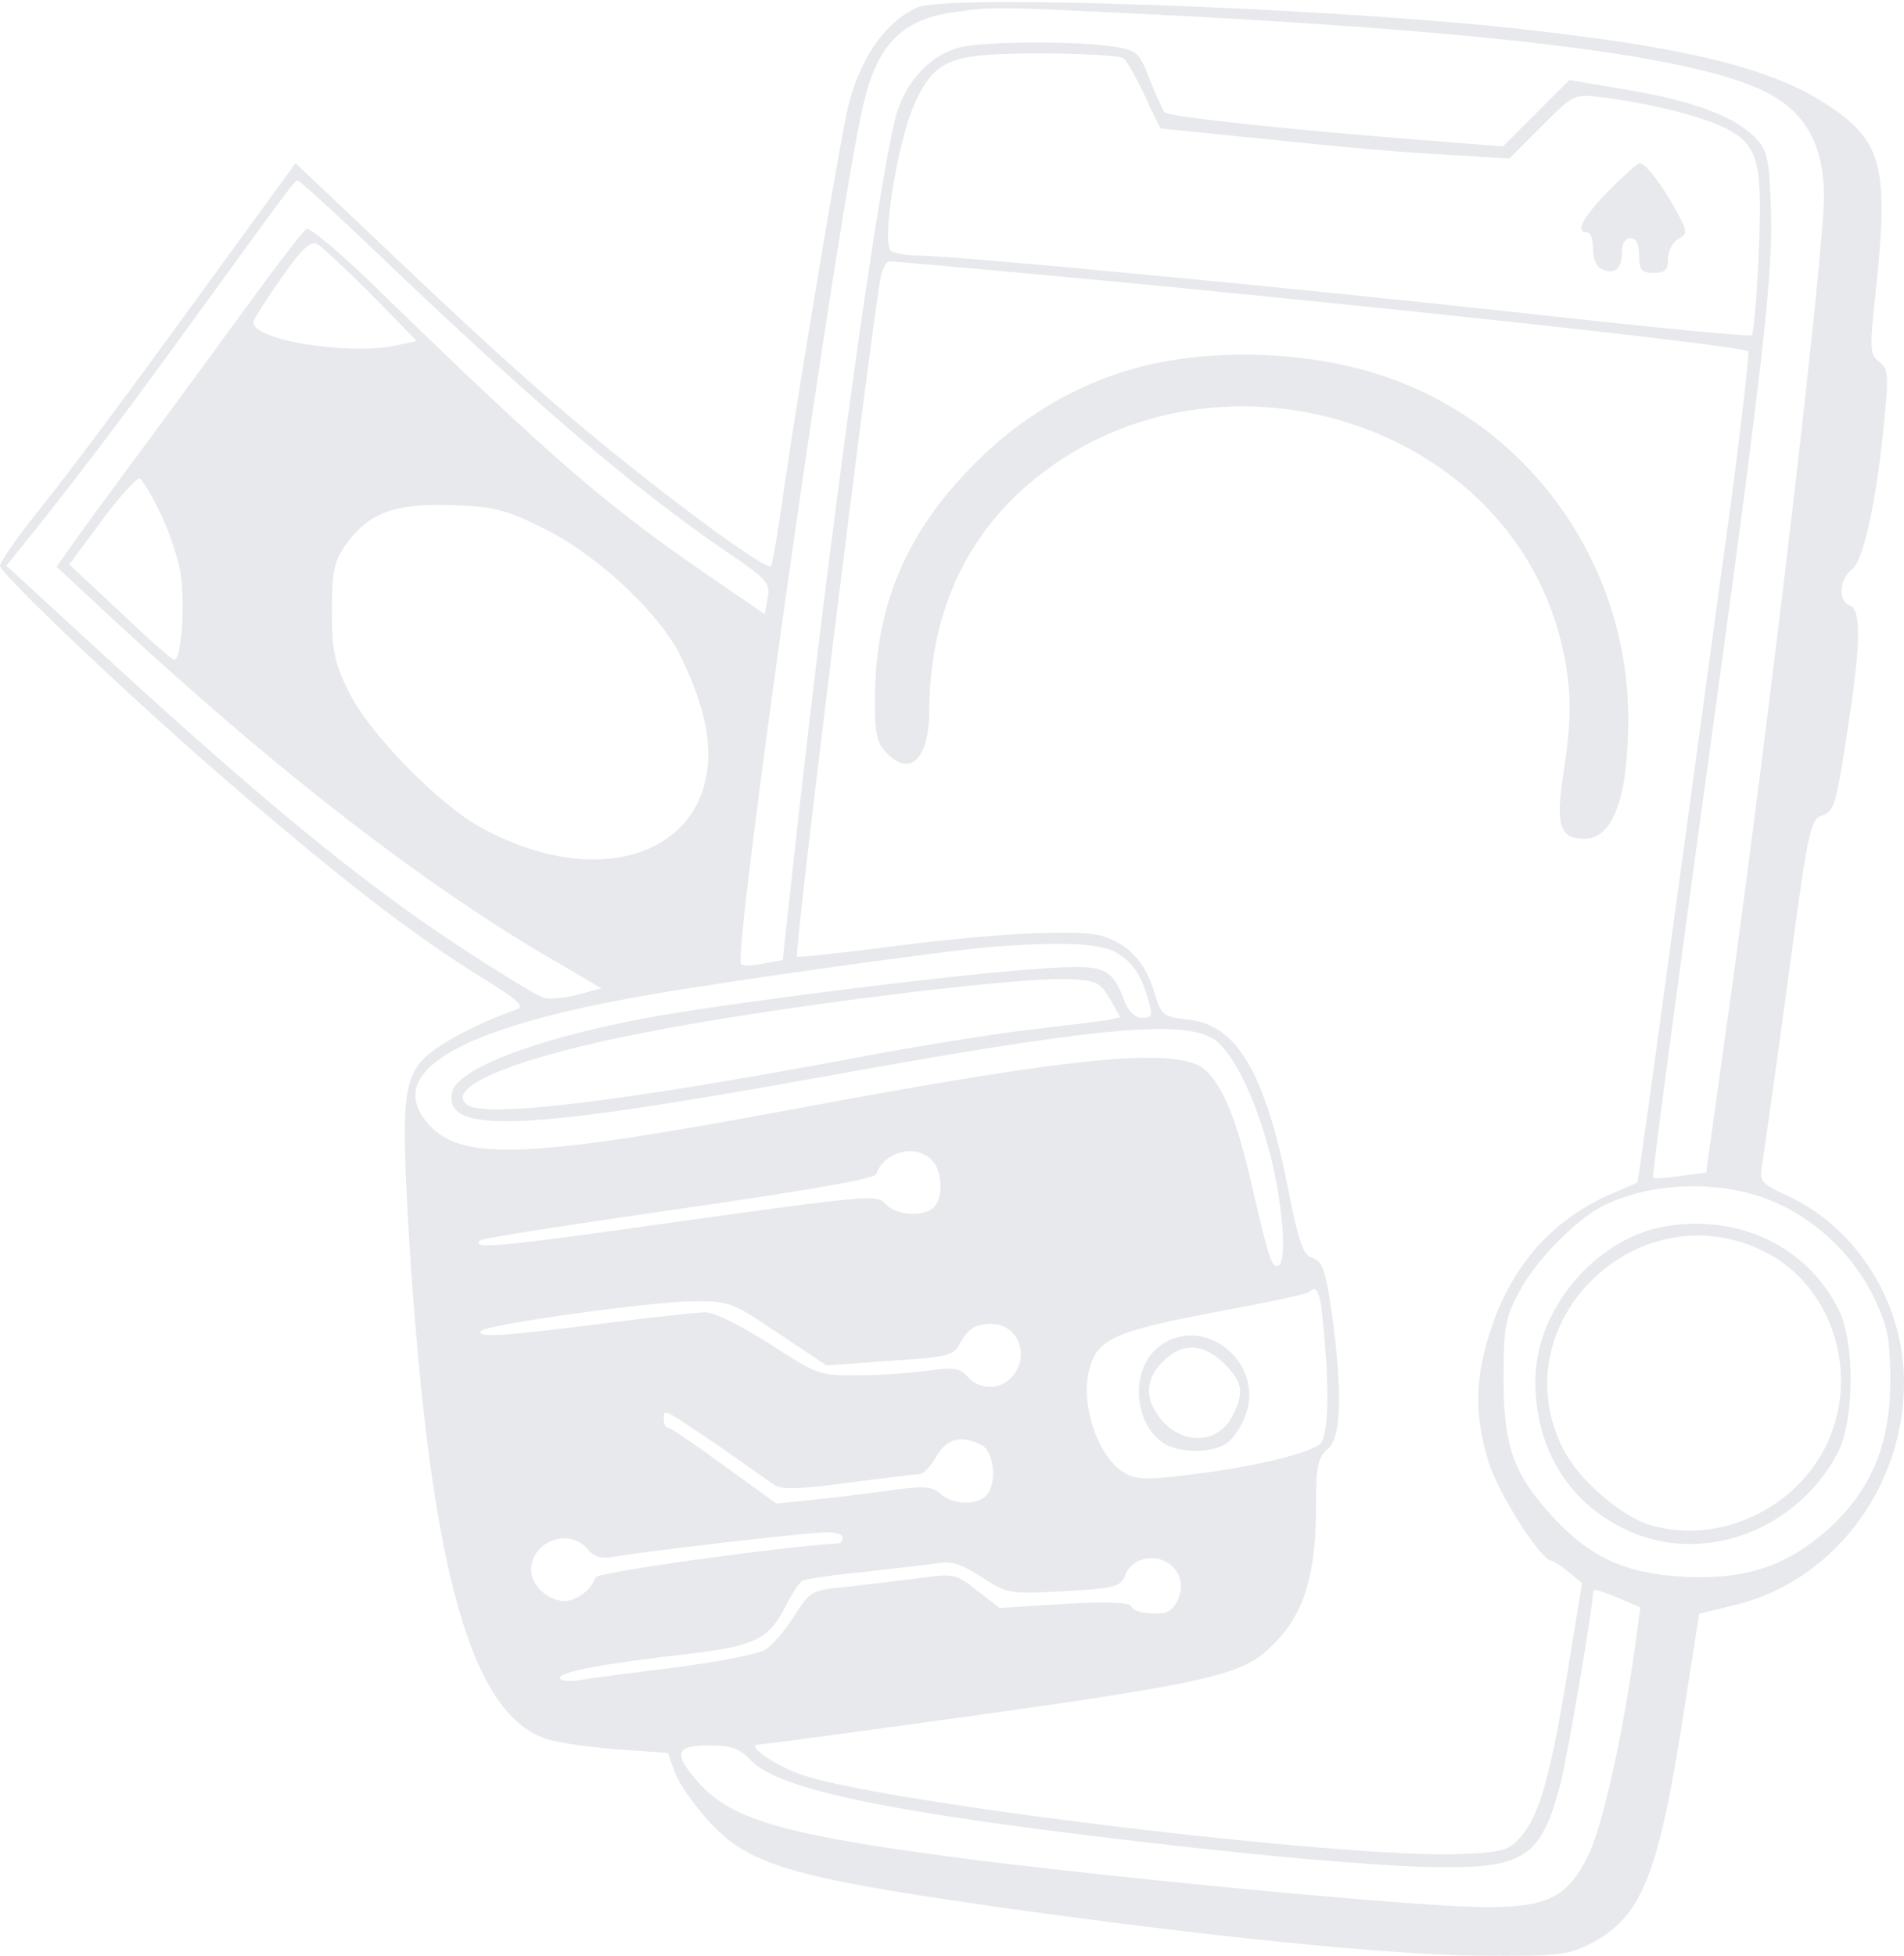 <svg width="150" height="154" viewBox="0 0 150 154" fill="none" xmlns="http://www.w3.org/2000/svg">
<path d="M72.299 0.571C69.844 1.663 67.934 4.3 66.888 8.074C66.342 10.12 63.205 28.764 61.795 38.267C61.34 41.632 60.84 44.496 60.749 44.587C60.431 44.86 55.338 41.268 49.427 36.539C43.561 31.855 38.787 27.581 29.147 18.396L23.281 12.849L15.096 24.08C10.595 30.309 5.366 37.312 3.456 39.676C1.546 42.041 0 44.224 0 44.542C0 45.178 10.458 55.091 17.734 61.366C27.192 69.505 32.421 73.552 38.15 77.099C40.924 78.827 41.379 79.282 40.651 79.509C37.65 80.555 34.467 82.237 33.421 83.329C31.739 85.057 31.602 87.012 32.239 97.698C33.876 123.616 37.104 135.211 43.243 136.985C44.107 137.257 46.562 137.576 48.7 137.758L52.61 138.03L53.156 139.531C53.428 140.349 54.611 142.032 55.748 143.305C58.931 146.852 62.159 147.807 78.665 150.171C95.126 152.49 109.449 153.945 116.633 153.991C122.908 154.036 123.59 153.945 125.409 152.99C129.456 150.853 130.729 147.488 132.821 133.711L133.867 127.072L136.822 126.344C144.871 124.344 150.509 116.341 149.964 107.747C149.554 101.926 146.008 96.606 140.915 94.196C138.732 93.196 138.596 93.059 138.823 91.695C138.96 90.877 139.869 84.466 140.824 77.418C142.415 65.55 142.597 64.549 143.507 64.231C144.553 63.822 144.643 63.549 145.735 56.273C146.599 50.362 146.599 48.043 145.735 47.679C144.78 47.316 144.871 45.633 145.962 44.769C146.872 43.951 147.917 39.04 148.508 32.447C148.781 29.537 148.736 28.991 148.054 28.491C147.326 27.945 147.281 27.536 147.735 23.307C148.827 13.212 148.327 11.166 144.098 8.347C139.551 5.3 132.685 3.663 118.679 2.163C102.81 0.526 74.709 -0.429 72.299 0.571ZM88.669 1.026C116.588 2.39 132.139 4.209 138.459 6.937C142.052 8.483 143.689 11.166 143.689 15.486C143.689 20.033 139.551 55.455 136.14 79.964L134.412 92.332L132.366 92.605C131.275 92.741 130.275 92.832 130.229 92.741C130.138 92.696 131.912 79.373 134.14 63.14C138.96 28.218 139.733 21.443 139.505 16.077C139.369 12.576 139.232 11.848 138.323 10.893C136.731 9.165 133.321 7.938 128.228 7.074L123.636 6.301L120.998 8.938L118.407 11.53L112.041 11.03C102.083 10.257 92.124 9.211 91.761 8.847C91.579 8.665 91.079 7.483 90.578 6.255C89.76 4.118 89.578 3.982 87.714 3.663C84.667 3.209 77.255 3.254 75.527 3.754C73.345 4.346 71.526 6.255 70.707 8.711C69.389 12.803 65.342 41.814 62.477 68.187L61.659 75.599L60.113 75.871C59.294 76.053 58.521 76.053 58.385 75.917C57.703 75.235 65.888 17.532 67.979 8.392C69.07 3.572 70.98 1.572 75.027 0.981C78.119 0.526 78.165 0.526 88.669 1.026ZM88.487 4.573C88.76 4.755 89.487 6.073 90.169 7.483C90.806 8.938 91.397 10.12 91.488 10.12C91.579 10.12 95.398 10.53 100.036 10.984C104.674 11.485 110.813 12.03 113.678 12.166L118.907 12.485L121.453 9.938C124 7.392 124 7.392 126.228 7.665C129.956 8.12 134.049 9.165 135.913 10.075C138.55 11.439 138.869 12.712 138.55 19.988C138.414 23.398 138.141 26.263 138.005 26.399C137.868 26.535 130.047 25.762 120.589 24.716C103.265 22.807 75.3 20.124 72.299 20.124C71.435 20.124 70.48 19.942 70.207 19.76C69.389 19.26 70.753 10.848 72.117 8.029C73.709 4.664 74.8 4.209 82.075 4.209C85.349 4.209 88.214 4.391 88.487 4.573ZM31.057 21.215C42.606 32.174 49.973 38.449 56.975 43.269C60.431 45.588 60.704 45.906 60.477 47.088L60.249 48.361L56.202 45.588C47.745 39.813 43.698 36.312 29.693 22.716C26.919 19.988 24.418 17.896 24.145 18.032C23.872 18.214 21.917 20.715 19.78 23.671C17.643 26.581 13.869 31.765 11.368 35.129C8.867 38.494 6.275 42.041 5.638 42.95L4.456 44.633L7.594 47.543C21.144 60.229 33.558 69.869 44.062 75.871L47.381 77.827L45.517 78.327C44.471 78.6 43.243 78.691 42.788 78.554C42.334 78.418 39.514 76.69 36.559 74.78C28.328 69.369 20.644 63.049 7.184 50.681L0.5 44.542L1.637 43.132C5.229 38.722 9.822 32.674 14.46 26.263C22.69 14.94 23.19 14.213 23.463 14.213C23.599 14.213 27.055 17.35 31.057 21.215ZM29.283 23.216L32.83 26.854L31.33 27.172C27.555 28.036 19.78 26.763 19.962 25.353C20.007 25.08 21.008 23.534 22.19 21.852C23.781 19.578 24.463 18.942 25.009 19.215C25.373 19.442 27.283 21.215 29.283 23.216ZM82.894 21.715C106.493 23.898 137.323 27.217 137.732 27.672C137.823 27.763 137.186 33.447 136.277 40.268C135.322 47.043 133.367 61.73 131.821 72.825C130.32 83.965 129.047 93.059 129.001 93.105C128.956 93.15 128.001 93.56 126.91 94.014C122.181 96.106 118.952 99.789 117.315 105.109C116.179 108.702 116.179 111.566 117.27 115.113C118.043 117.614 121.362 122.843 122.226 122.889C122.408 122.934 122.999 123.298 123.59 123.798L124.636 124.662L123.499 131.619C122.135 139.94 121.271 142.896 119.862 144.578C118.861 145.715 118.452 145.851 115.087 145.988C106.129 146.397 68.843 141.895 62.932 139.667C60.977 138.94 58.931 137.53 59.613 137.394C59.703 137.394 62.568 137.03 65.933 136.575C96.581 132.392 97.808 132.119 100.582 129.209C102.765 126.935 103.674 123.843 103.674 118.796C103.674 115.477 103.81 114.795 104.583 114.113C105.629 113.249 105.766 110.066 105.038 104.245C104.447 99.971 104.265 99.335 103.31 99.016C102.674 98.834 102.264 97.607 101.537 93.878C99.673 84.466 97.49 80.691 93.579 80.282C91.624 80.055 91.488 79.964 90.942 78.145C90.26 75.826 88.987 74.416 86.941 73.734C85.076 73.098 77.801 73.507 68.98 74.689C65.66 75.099 62.886 75.417 62.795 75.326C62.523 75.099 68.707 25.217 69.389 21.806C69.525 21.124 69.844 20.579 70.071 20.579C70.298 20.579 76.073 21.079 82.894 21.715ZM12.505 40.131C13.141 41.359 13.869 43.451 14.142 44.724C14.642 46.997 14.323 51.954 13.732 51.954C13.55 51.954 11.641 50.271 9.458 48.18L5.457 44.451L8.048 40.95C9.458 39.04 10.822 37.585 11.004 37.676C11.231 37.812 11.913 38.949 12.505 40.131ZM42.879 41.632C46.744 43.542 51.291 47.634 53.292 51.044C53.929 52.181 54.838 54.318 55.247 55.773C58.203 65.913 48.836 71.052 38.014 65.231C34.603 63.412 29.056 57.728 27.465 54.455C26.328 52.136 26.146 51.181 26.146 48.089C26.146 44.997 26.328 44.224 27.192 42.95C29.011 40.404 31.011 39.631 35.513 39.767C38.969 39.904 39.787 40.086 42.879 41.632ZM87.759 74.917C89.169 75.644 89.896 76.69 90.487 78.827C90.806 79.964 90.76 80.146 89.987 80.146C89.442 80.146 88.941 79.691 88.623 78.918C87.577 76.099 87.077 75.917 81.848 76.281C75.573 76.69 57.021 79.009 50.746 80.191C42.106 81.828 35.922 84.193 35.604 86.057C35.013 89.331 41.151 89.058 64.342 84.875C85.622 81.01 92.716 80.282 95.398 81.692C96.99 82.51 98.854 86.239 100.082 90.968C101.082 94.878 101.4 99.38 100.718 99.653C100.218 99.88 99.991 99.244 98.627 93.378C97.49 88.331 96.399 85.602 94.989 84.284C92.897 82.374 85.167 83.101 62.295 87.376C42.106 91.15 36.695 91.423 34.012 88.785C29.875 84.602 35.74 81.01 50.928 78.372C56.748 77.327 75.027 74.78 78.21 74.553C83.53 74.144 86.486 74.28 87.759 74.917ZM87.441 78.645L88.259 80.1L87.213 80.328C86.622 80.419 84.031 80.737 81.393 81.055C78.756 81.328 72.936 82.283 68.434 83.101C49.427 86.694 38.378 88.058 36.832 87.012C34.876 85.648 40.606 83.283 50.655 81.328C60.522 79.373 79.529 76.963 84.076 77.099C86.395 77.19 86.622 77.327 87.441 78.645ZM73.39 91.332C74.254 92.15 74.345 94.287 73.572 95.06C72.799 95.833 70.662 95.742 69.798 94.833C68.934 94.014 69.343 93.969 47.563 97.016C38.832 98.198 37.15 98.334 37.832 97.652C37.968 97.516 44.971 96.424 53.474 95.197C63.023 93.833 68.889 92.832 69.025 92.468C69.616 90.695 72.117 90.013 73.39 91.332ZM140.096 94.787C143.37 96.288 146.189 99.062 147.735 102.381C148.736 104.518 148.918 105.564 148.918 108.793C148.918 113.749 147.372 117.387 144.052 120.388C140.778 123.298 137.595 124.389 132.775 124.162C128.092 123.934 125.318 122.661 122.363 119.478C119.225 116.068 118.452 113.885 118.452 108.565C118.452 104.518 118.589 103.745 119.68 101.745C120.862 99.425 123.954 96.243 126 95.106C130.002 92.969 135.913 92.832 140.096 94.787ZM104.265 104.564C104.765 109.611 104.629 113.158 103.992 113.703C103.083 114.476 98.445 115.568 93.761 116.113C90.124 116.568 89.442 116.523 88.441 115.886C86.395 114.522 85.076 110.429 85.849 107.701C86.486 105.428 87.941 104.791 95.671 103.336C99.627 102.608 102.992 101.881 103.128 101.745C103.765 101.108 104.038 101.745 104.265 104.564ZM61.295 104.973L65.115 107.519L70.071 107.156C74.527 106.883 75.118 106.746 75.573 105.882C76.21 104.655 76.846 104.245 78.074 104.245C80.211 104.245 81.211 106.792 79.711 108.429C78.756 109.475 77.21 109.475 76.255 108.429C75.618 107.701 75.118 107.656 73.118 107.929C71.799 108.11 69.298 108.292 67.615 108.292C64.569 108.338 64.387 108.247 60.658 105.837C58.385 104.382 56.293 103.336 55.566 103.336C54.884 103.336 51.155 103.745 47.29 104.245C39.742 105.2 37.377 105.382 37.923 104.791C38.423 104.291 50.746 102.563 54.338 102.472C57.475 102.427 57.566 102.472 61.295 104.973ZM56.793 113.976C58.612 115.249 60.477 116.568 60.886 116.841C61.522 117.341 62.705 117.296 66.843 116.75C69.707 116.386 72.254 116.068 72.481 116.068C72.754 116.068 73.345 115.431 73.754 114.704C74.573 113.249 75.755 112.976 77.346 113.794C78.347 114.34 78.574 116.886 77.665 117.796C76.892 118.569 75.027 118.478 74.072 117.614C73.39 117.023 72.799 116.977 69.934 117.387C68.116 117.614 65.387 117.978 63.887 118.114L61.159 118.387L57.066 115.431C54.838 113.794 52.837 112.43 52.656 112.43C52.428 112.43 52.292 112.112 52.292 111.703C52.292 110.884 52.246 110.884 56.793 113.976ZM66.388 121.07C66.388 121.297 66.251 121.524 66.07 121.524C61.113 121.843 47.062 123.798 46.926 124.207C46.608 125.162 45.426 126.072 44.471 126.072C43.197 126.072 41.833 124.798 41.833 123.662C41.833 121.388 44.789 120.251 46.244 121.934C46.744 122.57 47.381 122.752 48.154 122.616C49.973 122.252 63.25 120.706 64.933 120.66C65.706 120.615 66.388 120.797 66.388 121.07ZM92.806 123.934C93.443 125.071 92.67 126.981 91.533 127.026C90.215 127.117 89.351 126.935 89.078 126.435C88.896 126.162 86.941 126.117 83.758 126.299L78.756 126.617L76.983 125.253C75.346 123.934 75.118 123.889 72.526 124.253C71.026 124.435 68.479 124.753 66.843 124.935C63.932 125.208 63.841 125.253 62.568 127.254C61.841 128.391 60.84 129.573 60.295 129.891C59.794 130.255 56.566 130.846 53.201 131.301C49.836 131.71 46.38 132.165 45.608 132.301C44.743 132.437 44.107 132.347 44.107 132.119C44.107 131.619 47.654 130.982 54.793 130.164C59.476 129.573 60.568 129.027 61.841 126.572C62.341 125.571 62.932 124.662 63.205 124.48C63.432 124.344 65.569 124.025 67.888 123.798C70.162 123.525 72.799 123.252 73.663 123.116C74.936 122.889 75.664 123.116 77.301 124.162C79.302 125.48 79.438 125.526 83.803 125.299C87.941 125.071 88.305 124.935 88.669 123.98C89.351 122.297 91.942 122.252 92.806 123.934ZM127.546 125.844L129.229 126.572L128.91 128.936C127.956 136.121 126.273 143.76 125.136 146.079C123.499 149.398 121.953 150.171 117.088 150.171C112.223 150.171 91.169 148.216 77.437 146.534C62.068 144.578 57.703 143.396 55.02 140.349C53.019 138.076 53.201 137.439 55.839 137.439C57.612 137.439 58.248 137.667 59.112 138.576C61.113 140.713 68.525 142.396 85.076 144.442C97.399 145.988 108.494 146.988 113.541 147.034C120.135 147.079 121.453 146.17 122.954 140.395C123.499 138.212 125.5 126.526 125.5 125.435C125.5 125.071 125.637 125.071 127.546 125.844Z" fill="#E8E9EC"/>
<path d="M126.728 15.031C124.682 17.123 124.045 18.305 125.045 18.305C125.318 18.305 125.5 18.896 125.5 19.624C125.5 20.397 125.773 21.034 126.228 21.215C127.228 21.625 127.774 21.17 127.774 19.851C127.774 19.169 128.046 18.76 128.456 18.76C128.91 18.76 129.138 19.215 129.138 20.124C129.138 21.261 129.32 21.488 130.274 21.488C131.184 21.488 131.411 21.261 131.411 20.352C131.411 19.76 131.775 19.078 132.23 18.805C132.957 18.396 132.957 18.26 132.093 16.668C131.002 14.622 129.638 12.849 129.183 12.849C129.001 12.849 127.91 13.849 126.728 15.031Z" fill="#E8E9EC"/>
<path d="M91.169 28.581C85.804 29.672 80.802 32.446 76.801 36.493C71.481 41.813 69.07 47.451 68.934 54.499C68.889 57.591 69.025 58.41 69.753 59.183C71.662 61.274 73.208 59.819 73.208 55.909C73.254 48.997 75.618 43.177 80.211 38.857C94.534 25.489 119.316 32.718 123.181 51.407C123.818 54.499 123.818 56.773 123.136 61.138C122.545 65.003 122.908 66.049 124.818 66.049C127.092 66.049 128.274 62.775 128.274 56.591C128.274 44.996 121.226 34.492 110.631 30.218C104.993 27.899 97.445 27.308 91.169 28.581Z" fill="#E8E9EC"/>
<path d="M131.23 96.561C125.728 97.47 120.953 103.109 120.953 108.747C120.953 113.931 123.454 118.16 127.865 120.342C133.821 123.343 141.415 120.706 144.734 114.477C146.099 111.976 146.144 105.746 144.871 103.154C142.37 98.153 137.05 95.606 131.23 96.561ZM139.278 98.698C144.371 101.426 146.508 108.156 143.961 113.613C141.552 118.842 135.322 121.706 129.956 120.07C127.683 119.387 124.363 116.477 123.181 114.158C118.043 104.109 129.274 93.378 139.278 98.698Z" fill="#E8E9EC"/>
<path d="M91.26 106.064C89.078 107.792 89.26 111.975 91.579 113.567C92.67 114.385 95.171 114.476 96.49 113.749C96.99 113.476 97.672 112.567 98.036 111.657C99.855 107.383 94.807 103.291 91.26 106.064ZM96.444 107.383C97.945 108.883 98.036 109.656 97.081 111.521C95.898 113.84 92.852 113.794 91.215 111.43C90.169 109.975 90.306 108.474 91.624 107.201C93.125 105.7 94.807 105.746 96.444 107.383Z" fill="#E8E9EC"/>
</svg>
